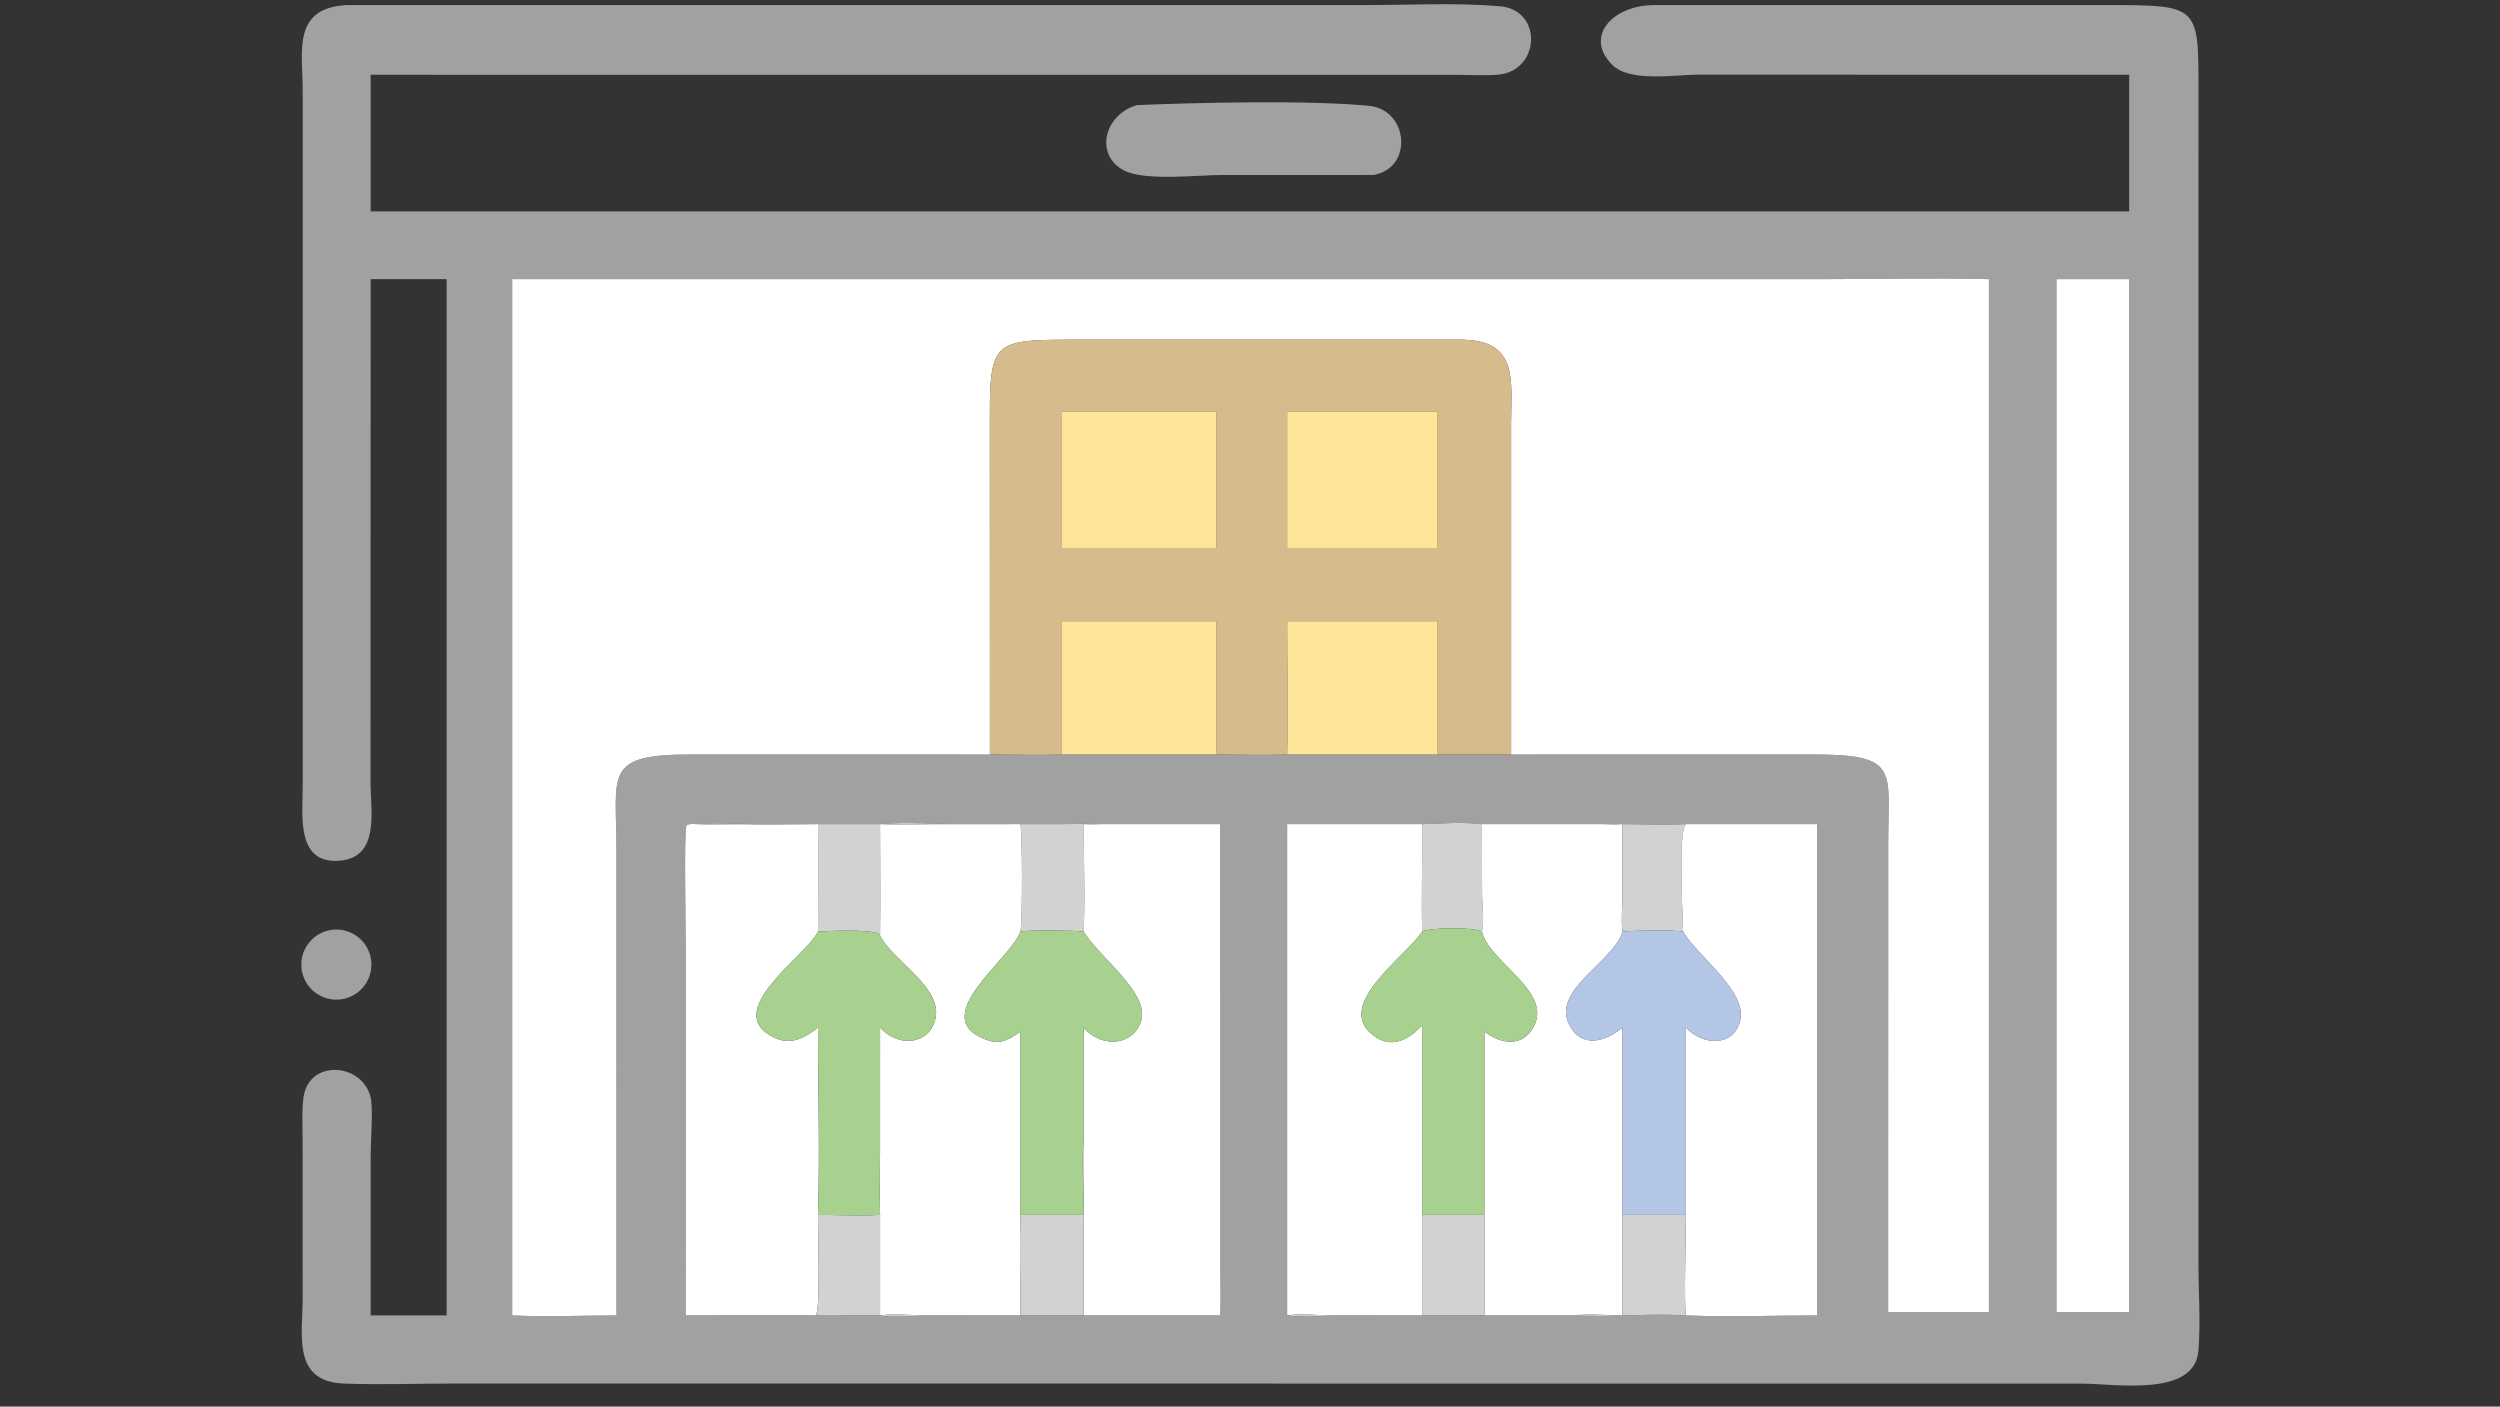 <svg xmlns="http://www.w3.org/2000/svg" xmlns:xlink="http://www.w3.org/1999/xlink" width="1820" height="1024" viewBox="0 0 1820 1024"><rect x="0" y="0" width="1820" height="1024" fill="#333333" stroke="none"/><path fill="#A2A1A1" transform="scale(2 2)" d="M134.923 101.605L134.874 284.615C134.84 294.735 138.529 312.088 123.624 313.299C107.629 314.6 110.184 296.498 110.183 286.64L110.181 33.117C110.175 18.606 106.264 3.125 125.942 1.854L497.177 1.845C513.1 1.838 530.288 0.907 546.083 2.291C561.68 3.659 560.709 25.993 545.108 27.201C540.487 27.559 535.606 27.254 530.965 27.246L134.923 27.213L134.923 76.96L775.021 76.96L775.021 27.213L617.73 27.178C609.696 27.243 593.33 29.96 586.941 23.677C576.489 13.397 586.882 1.98 601.905 1.854L767.243 1.842C800.011 1.855 800.268 2.017 800.248 31.936L800.23 180.778L800.234 459.934C800.238 470.358 801.076 481.382 800.216 491.722C798.802 508.719 769.748 503.652 757.863 503.637L166.252 503.599C152.612 503.587 138.799 504.124 125.182 503.618C106.369 502.918 110.122 485.911 110.166 472.643L110.148 414.358C110.124 409.41 109.797 404.234 110.494 399.324C112.524 385.029 133.054 386.966 135.095 400.521C135.737 404.786 134.923 416.003 134.92 421.002L134.923 478.81L162.566 478.81L162.566 101.605L134.923 101.605ZM224.406 478.81L224.375 308.661C224.34 281.689 219.681 274.64 251.136 274.625L360.324 274.639C369.03 274.647 377.851 274.968 386.543 274.639L442.822 274.639C451.353 274.642 460.003 274.963 468.52 274.639L523.306 274.639L550.043 274.639L660.226 274.623C691.584 274.63 687.336 280.295 687.312 306.986L687.286 477.63L723.963 477.63L723.963 101.605C704.295 101.104 684.472 101.6 664.791 101.6L186.436 101.605L186.436 478.81C198.996 479.398 211.82 478.829 224.406 478.81ZM253.697 299.995C252.275 299.96 251.154 299.724 249.872 300.387C248.953 302.722 249.614 338.256 249.614 344.46L249.607 478.81C265.353 478.807 281.169 478.473 296.906 478.81C304.71 479.086 312.548 478.544 320.346 478.81C324.997 479.799 334.301 478.823 339.512 478.817L394.451 478.81L444.172 478.81C444.428 472.264 444.185 465.627 444.184 459.071L444.172 299.995L400.516 299.995C395.989 299.742 391.346 299.999 386.806 299.98L351.864 300.019C342.479 300.027 329.187 299.068 320.346 299.995L320.346 299.995L274.712 299.981C267.799 299.974 260.542 299.32 253.697 299.995ZM517.658 299.995L468.52 299.995L468.52 478.81C475.113 479.723 482.709 478.82 489.437 478.82L540.311 478.81L573.027 478.81C586.525 479.526 600.211 477.983 613.673 478.81C629.486 479.471 645.602 478.815 661.448 478.81L661.448 299.995L613.673 299.995C603.864 300.338 593.971 299.88 584.147 299.995L539.417 299.995C532.527 299.153 524.629 299.738 517.658 299.995ZM748.546 101.605L748.546 477.63L775.021 477.63L775.021 101.605L748.546 101.605Z"></path><path fill="#A2A1A1" transform="scale(2 2)" d="M499.975 63.687L444.706 63.697C436.022 63.708 416.91 65.982 409.233 62.086C398.329 56.552 401.826 41.715 413.843 38.267C435.786 37.316 476.859 36.393 498.384 38.536C512.661 39.958 514.575 61.145 499.975 63.687Z"></path><path fill="white" transform="scale(2 2)" d="M360.324 274.639L251.136 274.625C219.681 274.64 224.34 281.689 224.375 308.661L224.406 478.81C211.82 478.829 198.996 479.398 186.436 478.81L186.436 101.605L664.791 101.6C684.472 101.6 704.295 101.104 723.963 101.605L723.963 477.63L687.286 477.63L687.312 306.986C687.336 280.295 691.584 274.63 660.226 274.623L550.043 274.639L550.047 153.934C550.034 138.645 552.883 123.824 532.077 123.646L391.552 123.643C362.312 123.677 360.273 123.813 360.3 151.301L360.324 274.639Z"></path><path fill="white" transform="scale(2 2)" d="M748.546 477.63L748.546 101.605L775.021 101.605L775.021 477.63L748.546 477.63Z"></path><path fill="#D6BB8C" transform="scale(2 2)" d="M360.324 274.639L360.3 151.301C360.273 123.813 362.312 123.677 391.552 123.643L532.077 123.646C552.883 123.824 550.034 138.645 550.047 153.934L550.043 274.639L523.306 274.639L523.306 226.121L468.52 226.121C468.514 242.263 468.96 258.509 468.52 274.639C460.003 274.963 451.353 274.642 442.822 274.639L442.822 226.121L386.543 226.121L386.543 274.639C377.851 274.968 369.03 274.647 360.324 274.639ZM386.543 149.866L386.543 199.467L442.822 199.467L442.822 149.866L386.543 149.866ZM468.52 149.866L468.52 199.467L523.306 199.467L523.306 149.866L468.52 149.866Z"></path><path fill="#FEE599" transform="scale(2 2)" d="M386.543 199.467L386.543 149.866L442.822 149.866L442.822 199.467L386.543 199.467Z"></path><path fill="#FEE599" transform="scale(2 2)" d="M468.52 199.467L468.52 149.866L523.306 149.866L523.306 199.467L468.52 199.467Z"></path><path fill="#FEE599" transform="scale(2 2)" d="M468.52 274.639C468.96 258.509 468.514 242.263 468.52 226.121L523.306 226.121L523.306 274.639L468.52 274.639Z"></path><path fill="#FEE599" transform="scale(2 2)" d="M386.543 274.639L386.543 226.121L442.822 226.121L442.822 274.639L386.543 274.639Z"></path><path fill="#D2D2D1" transform="scale(2 2)" d="M253.697 299.995C260.542 299.32 267.799 299.974 274.712 299.981L320.346 299.995C320.369 313.516 320.556 327.06 320.346 340.579L319.9 339.922C316.759 338.223 301.918 338.798 297.752 339.094C297.752 326.058 297.92 313.031 297.752 299.995C283.153 299.989 268.262 300.692 253.697 299.995Z"></path><path fill="#D2D2D1" transform="scale(2 2)" d="M320.346 299.995C329.187 299.068 342.479 300.027 351.864 300.019L386.806 299.98C391.346 299.999 395.989 299.742 400.516 299.995C398.484 300.066 396.482 300.12 394.451 299.995C394.46 312.955 395.026 326.164 394.451 339.094C391.9 338.672 373.412 338.476 371.458 339.094C372.194 333.673 372.157 305.591 371.458 299.995L339.665 300.014C333.24 300.04 326.761 300.293 320.346 299.995Z"></path><path fill="#D2D2D1" transform="scale(2 2)" d="M517.658 299.995C524.629 299.738 532.527 299.153 539.417 299.995L539.472 325.646C539.507 329.695 540.331 335.221 539.417 339.094C536.613 337.51 521.355 337.465 517.658 339.094C517.334 326.084 517.819 313.015 517.658 299.995Z"></path><path fill="white" transform="scale(2 2)" d="M249.607 478.81L249.614 344.46C249.614 338.256 248.953 302.722 249.872 300.387C251.154 299.724 252.275 299.96 253.697 299.995C268.262 300.692 283.153 299.989 297.752 299.995C297.92 313.031 297.752 326.058 297.752 339.094C293.197 348.285 262.028 368.29 281.887 377.74C287.918 380.61 292.953 377.725 297.752 374.073C297.757 396.722 298.448 419.597 297.752 442.22C297.678 446.746 298.731 477.527 296.906 478.81C281.169 478.473 265.353 478.807 249.607 478.81Z"></path><path fill="white" transform="scale(2 2)" d="M320.346 299.995L320.346 299.995C326.761 300.293 333.24 300.04 339.665 300.014L371.458 299.995C372.157 305.591 372.194 333.673 371.458 339.094C367.619 349.563 336.106 370.997 360.001 378.82C364.473 380.285 367.963 377.927 371.458 375.473L371.458 442.22C371.034 454.38 371.493 466.637 371.458 478.81L336.59 478.779C331.366 478.76 325.462 478.096 320.346 478.81L320.346 442.22C320.088 434.714 320.338 427.1 320.339 419.58L320.346 374.073C327.156 381.439 337.767 380.125 340.311 371.567C343.861 359.621 325.031 349.987 320.346 340.579C320.556 327.06 320.369 313.516 320.346 299.995Z"></path><path fill="white" transform="scale(2 2)" d="M400.516 299.995L444.172 299.995L444.184 459.071C444.185 465.627 444.428 472.264 444.172 478.81L394.451 478.81L394.49 433.458C394.479 427.039 394.72 420.588 394.451 414.174L394.451 374.073C401.393 382.013 413.288 380.413 415.536 370.914C417.83 361.222 400.14 348.293 394.694 339.492L394.451 339.094C395.026 326.164 394.46 312.955 394.451 299.995C396.482 300.12 398.484 300.066 400.516 299.995Z"></path><path fill="white" transform="scale(2 2)" d="M468.52 299.995L517.658 299.995C517.819 313.015 517.334 326.084 517.658 339.094C511.735 348.344 483.57 367.013 501.377 377.88C507.428 381.571 513.438 377.763 517.658 373.241L517.658 442.22L517.658 478.81L483.737 478.775C478.88 478.749 473.259 478.038 468.52 478.81L468.52 299.995Z"></path><path fill="white" transform="scale(2 2)" d="M539.417 299.995L584.147 299.995C586.319 300.131 588.421 300.119 590.594 299.995L590.554 326.857C590.543 330.741 590.034 335.282 590.594 339.094C587.708 349.836 564.914 360.163 571.073 372.733C575.531 381.832 584.19 379.241 590.594 374.073L590.594 442.22L590.594 478.81C584.922 478.761 578.621 478.176 573.027 478.81L540.311 478.81L540.311 442.22L540.311 375.473C546.001 379.89 553.977 381.512 558.201 373.815C565.232 361.006 542.755 350.748 539.552 339.573L539.417 339.094C540.331 335.221 539.507 329.695 539.472 325.646L539.417 299.995Z"></path><path fill="#D2D2D1" transform="scale(2 2)" d="M584.147 299.995C593.971 299.88 603.864 300.338 613.673 299.995C610.698 302.7 612.589 333.53 612.655 339.094C609.019 338.477 594.513 338.673 590.594 339.094C590.034 335.282 590.543 330.741 590.554 326.857L590.594 299.995C588.421 300.119 586.319 300.131 584.147 299.995Z"></path><path fill="white" transform="scale(2 2)" d="M613.673 299.995L661.448 299.995L661.448 478.81C645.602 478.815 629.486 479.471 613.673 478.81C612.943 476.576 613.668 446.895 613.673 442.22L613.673 374.073C619.794 380.527 630.632 381.21 633.323 371.93C636.478 361.05 617.857 348.189 612.655 339.094C612.589 333.53 610.698 302.7 613.673 299.995Z"></path><path fill="#A2A1A1" transform="scale(2 2)" d="M126.033 363.351C121.611 364.652 116.831 363.465 113.531 360.246C110.23 357.028 108.923 352.278 110.111 347.823C111.299 343.369 114.798 339.902 119.262 338.755C126.002 337.024 132.884 341.015 134.731 347.725C136.578 354.435 132.708 361.387 126.033 363.351Z"></path><path fill="#A8D08E" transform="scale(2 2)" d="M517.658 339.094C521.355 337.465 536.613 337.51 539.417 339.094L539.552 339.573C542.755 350.748 565.232 361.006 558.201 373.815C553.977 381.512 546.001 379.89 540.311 375.473L540.311 442.22L517.658 442.22L517.658 373.241C513.438 377.763 507.428 381.571 501.377 377.88C483.57 367.013 511.735 348.344 517.658 339.094Z"></path><path fill="#A8D08E" transform="scale(2 2)" d="M297.752 339.094C301.918 338.798 316.759 338.223 319.9 339.922L320.346 340.579C325.031 349.987 343.861 359.621 340.311 371.567C337.767 380.125 327.156 381.439 320.346 374.073L320.339 419.58C320.338 427.1 320.088 434.714 320.346 442.22C312.918 442.661 305.21 442.228 297.752 442.22C298.448 419.597 297.757 396.722 297.752 374.073C292.953 377.725 287.918 380.61 281.887 377.74C262.028 368.29 293.197 348.285 297.752 339.094Z"></path><path fill="#A8D08E" transform="scale(2 2)" d="M371.458 339.094C373.412 338.476 391.9 338.672 394.451 339.094L394.694 339.492C400.14 348.293 417.83 361.222 415.536 370.914C413.288 380.413 401.393 382.013 394.451 374.073L394.451 414.174C393.708 423.349 394.512 432.988 394.451 442.22L371.458 442.22L371.458 375.473C367.963 377.927 364.473 380.285 360.001 378.82C336.106 370.997 367.619 349.563 371.458 339.094Z"></path><path fill="#B4C6E6" transform="scale(2 2)" d="M590.594 339.094C594.513 338.673 609.019 338.477 612.655 339.094C617.857 348.189 636.478 361.05 633.323 371.93C630.632 381.21 619.794 380.527 613.673 374.073L613.673 442.22L590.594 442.22L590.594 374.073C584.19 379.241 575.531 381.832 571.073 372.733C564.914 360.163 587.708 349.836 590.594 339.094Z"></path><path fill="#D2D2D1" transform="scale(2 2)" d="M394.451 442.22C394.512 432.988 393.708 423.349 394.451 414.174C394.72 420.588 394.479 427.039 394.49 433.458L394.451 478.81L339.512 478.817C334.301 478.823 324.997 479.799 320.346 478.81C325.462 478.096 331.366 478.76 336.59 478.779L371.458 478.81C371.493 466.637 371.034 454.38 371.458 442.22L394.451 442.22Z"></path><path fill="#D2D2D1" transform="scale(2 2)" d="M297.752 442.22C305.21 442.228 312.918 442.661 320.346 442.22L320.346 478.81C312.548 478.544 304.71 479.086 296.906 478.81C298.731 477.527 297.678 446.746 297.752 442.22Z"></path><path fill="#D2D2D1" transform="scale(2 2)" d="M517.658 442.22L540.311 442.22L540.311 478.81L489.437 478.82C482.709 478.82 475.113 479.723 468.52 478.81C473.259 478.038 478.88 478.749 483.737 478.775L517.658 478.81L517.658 442.22Z"></path><path fill="#D2D2D1" transform="scale(2 2)" d="M590.594 442.22L613.673 442.22C613.668 446.895 612.943 476.576 613.673 478.81C600.211 477.983 586.525 479.526 573.027 478.81C578.621 478.176 584.922 478.761 590.594 478.81L590.594 442.22Z"></path></svg>